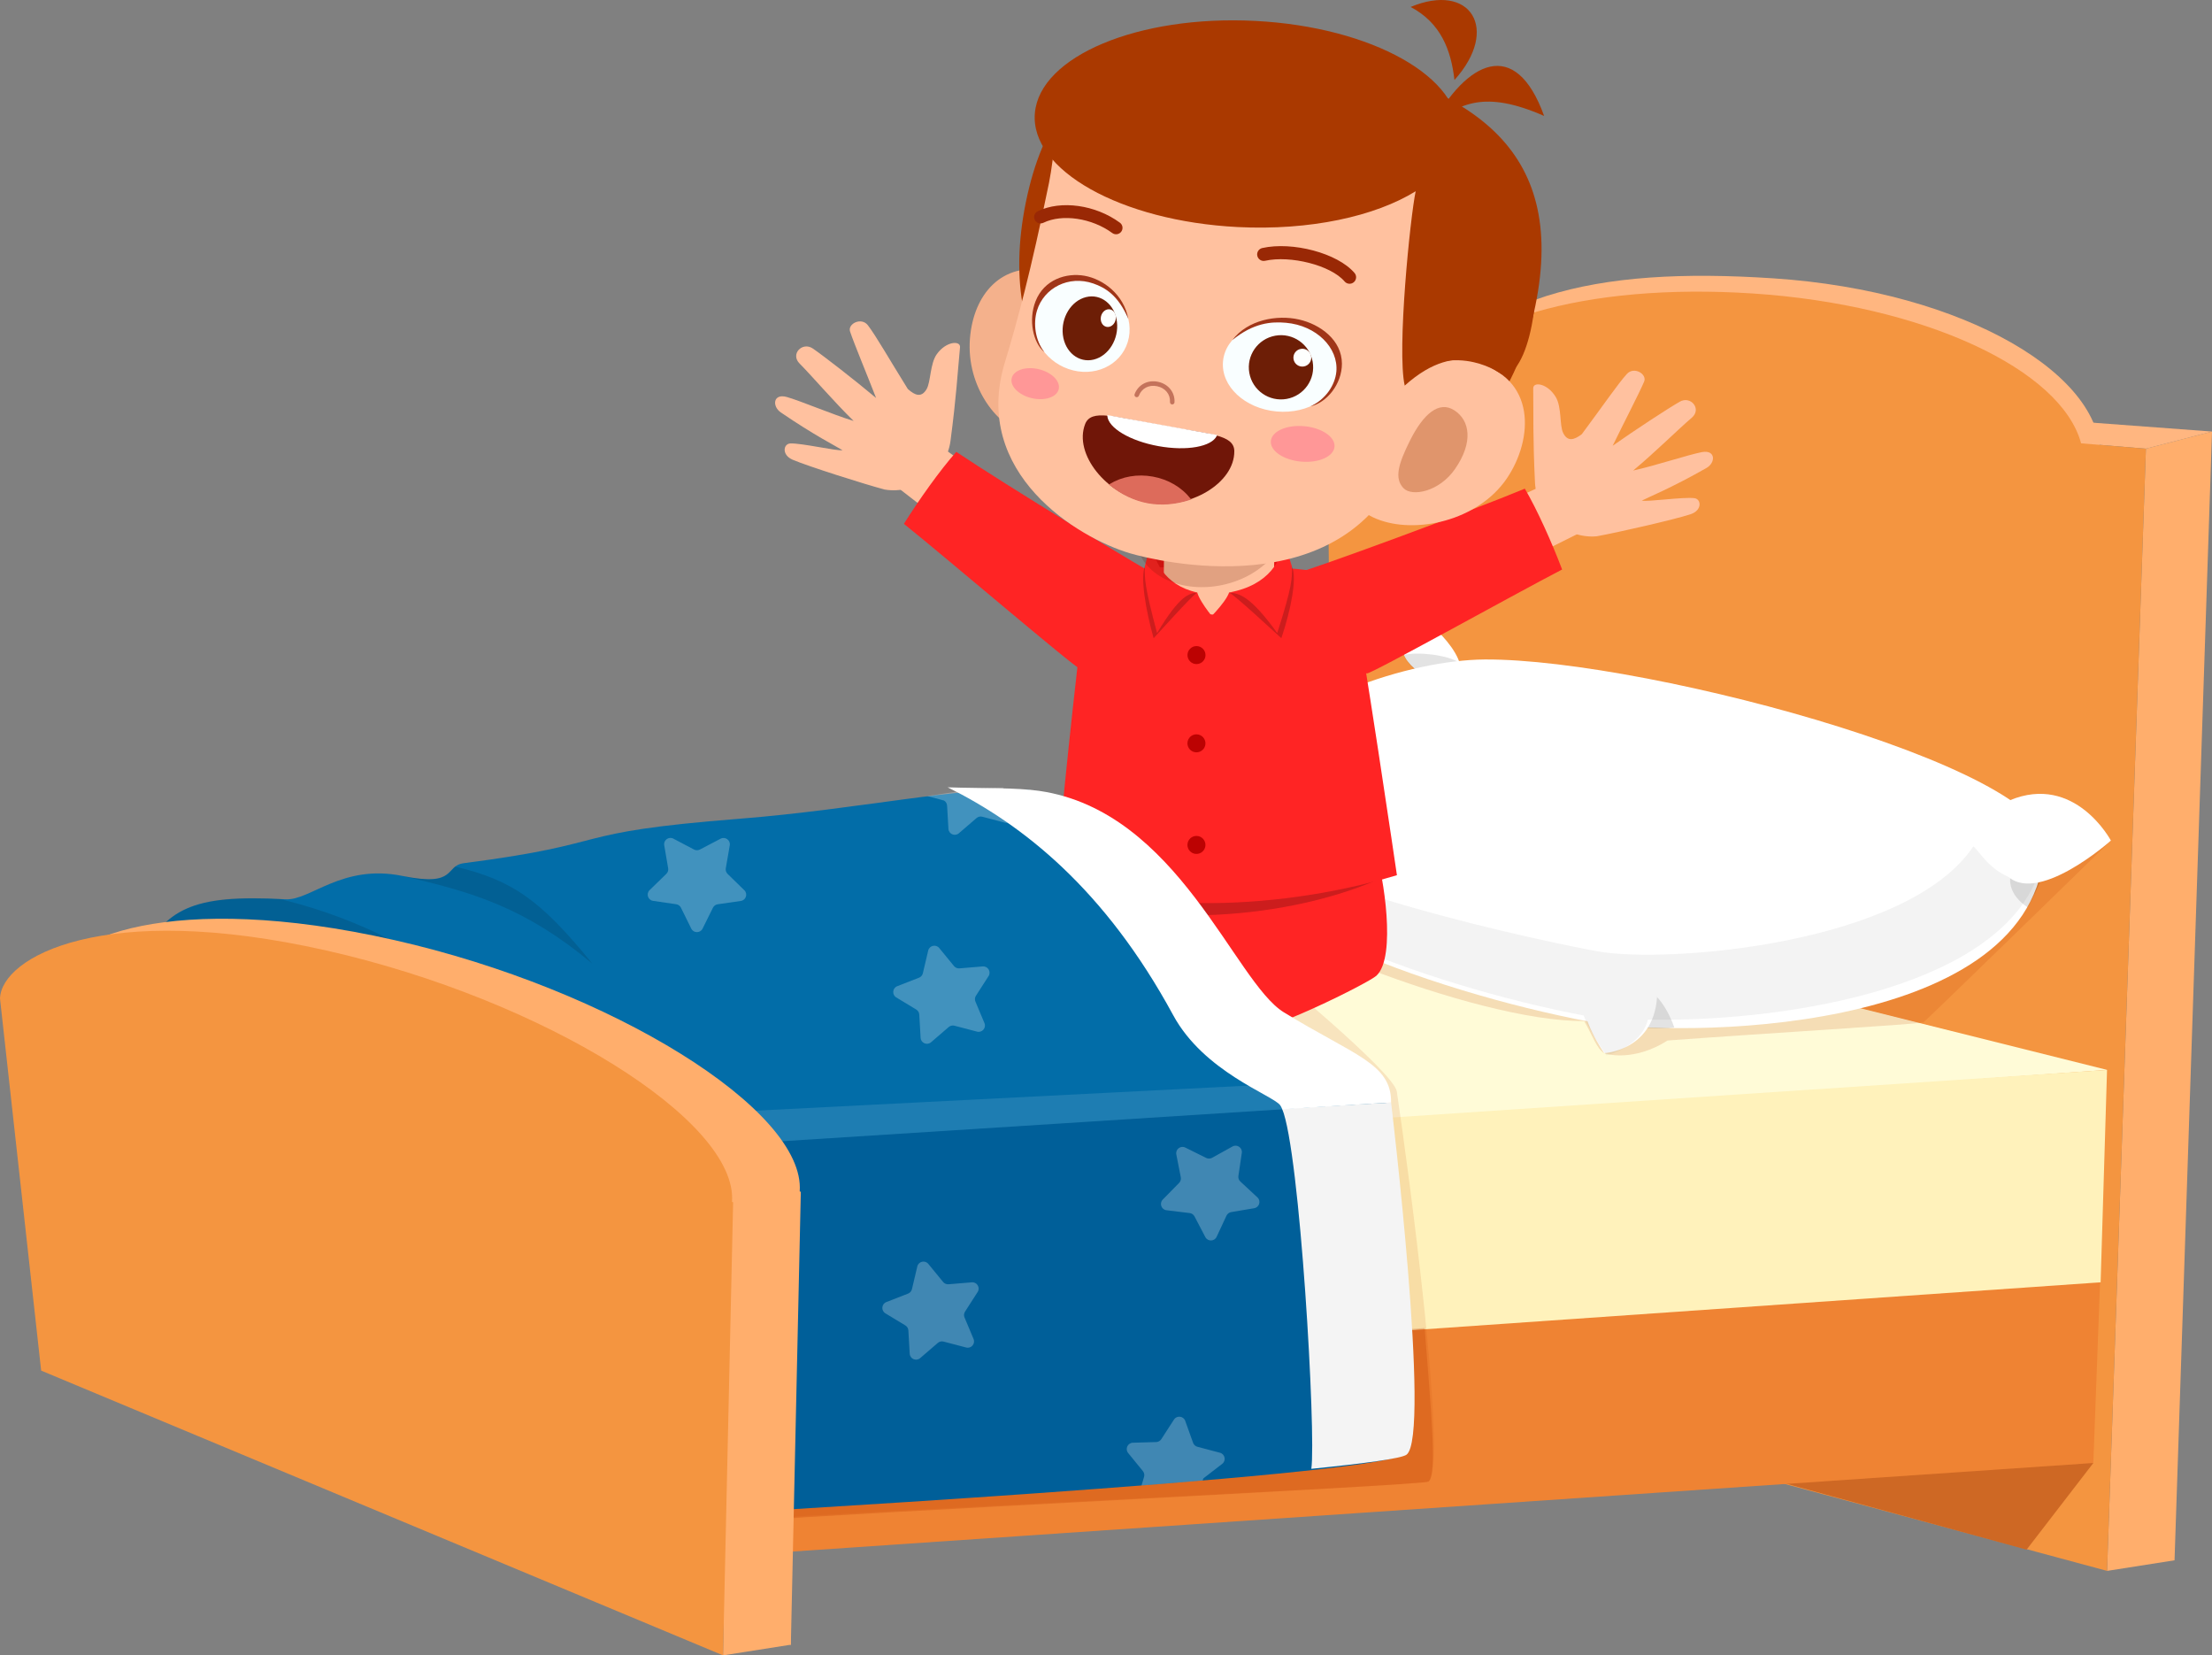 <svg width="409" height="306" viewBox="0 0 409 306" fill="none" xmlns="http://www.w3.org/2000/svg">
<rect x="0" y="0" width="409" height="306" fill="#808080" stroke="none"/>
<g clip-path="url(#clip0_2802_12374)">
<path d="M409 79.774L396.78 82.939L245.343 70.486L257.815 68.527L409 79.774Z" fill="#FFB680"/>
<path d="M388.274 85.141C386.869 100.596 357.536 119.615 322.789 116.464C288.039 113.314 257.759 88.918 261.499 73.857C263.505 65.78 276.815 57.593 285.898 54.726C297.447 51.08 311.38 50.359 327.902 51.452C363.522 53.807 389.681 69.686 388.274 85.141Z" fill="#FFB680"/>
<path d="M409 79.774L396.78 82.939L389.601 290.384L402.073 288.425L409 79.774Z" fill="#FFAE6C"/>
<path d="M384.795 81.954C381.138 68.29 355.697 56.317 324.063 54.249C293.034 52.22 268.598 59.484 262.919 71.931L245.342 70.487L247.283 252.002L389.601 290.383L396.78 82.939L384.795 81.954Z" fill="#F49540"/>
<path d="M247.885 162.369L9.438 179.565L144.325 215.37L389.594 197.77L247.885 162.369Z" fill="#FFFBD7"/>
<path d="M374.717 286.46L324.237 272.607L325.713 255.021L387.058 270.439L374.717 286.46Z" fill="#CE6824"/>
<path d="M387.058 270.439L126.912 288.143V250.418L388.463 232.714L387.058 270.439Z" fill="#EF8333"/>
<path d="M388.408 237.037L126.912 255.206V215.26L389.593 197.771L388.408 237.037Z" fill="#FFF2BB"/>
<path opacity="0.16" d="M390.306 155.383C390.306 155.383 376.569 157.452 370.375 156.674C368.946 156.494 367.325 156.587 365.503 157.085C365.274 157.147 365.081 157.277 364.864 157.364C353.565 144.187 293.076 128.72 268.126 128.876C266.919 128.884 224.117 144.067 220.726 156.356C220.447 156.325 220.165 156.299 219.877 156.326C217.002 156.603 212.875 160.249 212.875 160.249C212.875 160.249 220.654 164.793 224.651 163.663C228.981 170.981 272.737 188.951 292.911 188.737C294.486 191.427 295.207 193.846 296.617 194.672C297.044 194.921 302.177 196.262 308.343 192.339C327.728 190.914 353.292 189.422 355.625 188.998C355.863 188.955 390.305 155.382 390.305 155.382L390.306 155.383Z" fill="#BF3C02"/>
<path d="M259.516 120.896C260.928 124.687 268.749 128.379 269.823 126.025C272.264 120.672 261.753 113.154 261.753 113.154C261.753 113.154 258.104 117.107 259.516 120.897V120.896Z" fill="white"/>
<path opacity="0.11" d="M268.16 126.453C269.494 125.404 270.785 124.939 269.874 122.493C267.404 121.001 262.082 120.447 259.528 121.069C261.107 124.545 266.517 127.747 268.16 126.455V126.453Z" fill="black"/>
<path d="M293.829 188.847C264.734 183.359 220.576 167.728 224.422 151.467C224.225 148.955 227.112 143.79 228.358 142.14C237.931 129.467 260.574 121.995 274.542 121.907C304.853 121.716 385.035 143.431 377.932 158.068C374.39 191.502 310.137 191.924 293.829 188.847Z" fill="white"/>
<path opacity="0.11" d="M378.386 159.918C378.386 159.918 372.189 159.717 371.788 161.592C371.269 164.023 372.529 166.089 374.864 167.71C377.012 164.306 378.386 159.917 378.386 159.917V159.918ZM301.965 182.534C299.677 183.252 299.609 185.127 298.816 189.278C303.074 190.013 306.754 190.347 309.575 189.924C307.887 185.09 304.736 181.663 301.965 182.534ZM223.567 150.369C223.585 150.55 223.688 156.243 226.037 159.202C227.555 157.421 228.408 153.934 227.716 152.192C226.967 150.305 224.995 150.907 223.567 150.369Z" fill="black"/>
<path d="M293.14 184.543C294.413 181.274 304.095 176.614 306.425 183.466C306.228 194.228 296.618 194.673 296.618 194.673C296.618 194.673 291.868 187.811 293.141 184.543H293.14Z" fill="white"/>
<path opacity="0.05" d="M364.878 156.453C352.675 174.642 308.132 178.157 295.404 175.861C287.62 174.457 235.312 163.807 223.611 151.005C221.007 166.995 264.108 182.254 292.835 187.718C293.885 190.664 297.044 195.09 297.044 195.09C297.044 195.09 303.473 193.475 304.703 188.472C327.212 188.965 367.71 183.656 376.531 162.592C369.455 163.813 366.166 157.431 364.878 156.455V156.453Z" fill="black"/>
<path d="M371.568 147.952C366.652 150.006 368.372 158.701 370.781 161.512C376.255 167.898 390.307 155.383 390.307 155.383C390.307 155.383 383.673 142.892 371.57 147.951L371.568 147.952Z" fill="white"/>
<path d="M224.419 148.951C227.456 148.803 230.051 152.803 228.42 154.421C223.556 159.249 216.417 154.299 216.417 154.299C216.417 154.299 219.455 149.194 224.419 148.951Z" fill="white"/>
<path opacity="0.12" d="M142.226 215.304C144.879 231.572 141.422 275.477 140.651 280.802C150.81 279.78 263.17 274.572 264.112 273.885C267.821 271.176 260.438 216.313 258.273 201.772C257.74 198.183 234.394 179.044 234.394 179.044C234.394 179.044 141.755 212.412 142.225 215.304H142.226Z" fill="#BF3C02"/>
<path opacity="0.26" d="M143.236 254.106C142.868 268.532 141.756 278.352 141.374 280.999C151.532 279.977 263.171 274.573 264.113 273.885C265.788 272.662 264.604 260.719 263.424 245.493L143.236 254.106Z" fill="#BF3C02"/>
<path d="M259.257 268.906C253.614 273.071 126.912 280.133 126.912 280.133L125.431 211.242L256.436 203.801C256.436 203.801 263.784 265.565 259.257 268.906Z" fill="#005F99"/>
<path d="M237.503 99.863H213.045V109.004H237.503V99.863Z" fill="#E81313"/>
<path d="M170.498 80.004C186.821 92.045 208.077 105.974 212.653 108.556L203.685 119.339L163.296 88.035C162.257 87.169 169.406 79.199 170.498 80.004Z" fill="#FFC19F"/>
<path d="M176.819 83.527C173.817 86.888 169.881 92.443 167.129 96.837C175.193 103.293 198.952 123.625 199.746 123.656C208.015 123.976 215.726 108.597 216.498 107.832C211.687 105.432 185.547 89.384 176.818 83.529L176.819 83.527Z" fill="#FF2424"/>
<path d="M288.831 88.109C270.466 96.733 246.893 106.244 241.899 107.884L248.582 120.208L294.322 97.391C295.51 96.744 290.06 87.532 288.831 88.109Z" fill="#FFC19F"/>
<path d="M281.941 90.33C284.228 94.212 287 100.428 288.837 105.274C279.665 110.031 253.531 124.609 252.745 124.483C244.574 123.182 238.877 107.323 238.269 106.422C243.456 105.007 272.235 94.37 281.941 90.33Z" fill="#FF2424"/>
<path d="M254.495 180.367C253.098 181.651 234.178 191.238 228.013 191.374C208.099 191.815 184.145 175.148 171.298 175.148C174.481 172.992 185.319 167.444 196.872 160.963C203.877 157.034 237.295 158.58 254.421 157.748C255.709 161.455 258.284 176.887 254.496 180.367H254.495Z" fill="#FF2424"/>
<path opacity="0.2" d="M256.452 161.834C256.11 161.258 253.435 159.036 253.435 159.036C251.275 158.979 205.57 160.439 200.356 161.002C199.409 161.796 195.472 163.999 194.672 164.33C210.306 171.988 238.77 170.223 256.452 161.834Z" fill="black"/>
<path d="M195.355 161.076C206.721 168.565 234.348 168.969 258.292 161.783C258.292 161.783 251.982 118.707 249.606 106.892C236.783 103.359 212.88 104.335 201.136 106.33C199.433 121.403 197.349 138.813 195.355 161.076Z" fill="#FF2424"/>
<path d="M235.744 90.608L235.563 107.278C235.524 110.863 230.93 113.719 225.3 113.658C219.671 113.598 215.14 110.641 215.178 107.057L215.36 90.387L235.744 90.608Z" fill="#FFC19F"/>
<path d="M235.788 114.799L222.953 114.967C222.953 114.967 226.529 111.592 227.267 109.52C227.601 109.541 228.281 109.568 230.077 109.278C230.654 109.749 235.788 114.799 235.788 114.799Z" fill="#FF2424"/>
<path opacity="0.2" d="M236.921 117.978C238.684 112.745 239.877 106.812 238.857 104.656C238.857 104.656 237.417 103.399 237.096 103.161C236.278 106.293 231.872 109.338 227.267 109.519C228.698 110.34 235.92 117.101 236.921 117.977V117.978Z" fill="black"/>
<path d="M236.159 117.018C238.948 108.366 238.959 106.785 238.858 104.657C238.858 104.657 237.515 100.315 237.406 99.806C237.087 103.432 234.718 108.165 227.269 109.52C229.026 109.722 231.012 109.883 236.16 117.018H236.159Z" fill="#FF2424"/>
<path d="M214.253 114.799L224.965 114.967C224.965 114.967 221.98 111.592 221.365 109.52C221.087 109.541 220.518 109.568 219.019 109.278C218.537 109.749 214.253 114.799 214.253 114.799Z" fill="#FF2424"/>
<path opacity="0.2" d="M213.306 117.978C211.834 112.745 210.838 106.812 211.69 104.656C211.69 104.656 212.891 103.399 213.161 103.161C213.843 106.293 217.521 109.338 221.363 109.519C220.169 110.34 214.141 117.101 213.306 117.977V117.978Z" fill="black"/>
<path d="M213.942 117.018C211.615 108.366 211.605 106.785 211.69 104.657C211.69 104.657 212.812 100.315 212.902 99.806C213.169 103.432 215.146 108.165 221.364 109.52C219.897 109.722 218.24 109.883 213.944 117.018H213.942Z" fill="#FF2424"/>
<path opacity="0.19" d="M237.582 94.827C237.42 94.096 237.11 93.433 236.751 92.795C229.189 94.294 217.99 97.138 210.206 99.914C210.229 100.242 210.175 100.569 210.248 100.896C211.506 106.549 218.646 109.774 226.194 108.098C233.742 106.423 238.841 100.481 237.582 94.828V94.827Z" fill="#601805"/>
<path d="M222.41 122.271C223.061 121.622 223.061 120.568 222.41 119.918C221.759 119.268 220.704 119.268 220.053 119.918C219.402 120.568 219.402 121.622 220.053 122.271C220.704 122.921 221.759 122.921 222.41 122.271Z" fill="#BC0202"/>
<path d="M222.846 137.791C223.057 136.896 222.502 136 221.606 135.789C220.71 135.578 219.813 136.132 219.601 137.026C219.39 137.921 219.945 138.817 220.841 139.028C221.736 139.239 222.634 138.685 222.846 137.791Z" fill="#BC0202"/>
<path d="M222.845 156.569C223.057 155.675 222.502 154.778 221.606 154.567C220.71 154.356 219.812 154.91 219.601 155.805C219.389 156.699 219.944 157.595 220.84 157.807C221.736 158.018 222.634 157.464 222.845 156.569Z" fill="#BC0202"/>
<path d="M179.341 62.606C178.646 71.482 184.465 79.24 190.384 80.412C196.302 81.585 199.608 75.253 201.221 67.027C202.833 58.802 199.344 51.162 193.423 50.01C185.326 48.437 179.996 54.26 179.341 62.606Z" fill="#F4B18C"/>
<path d="M189.694 37.314C183.641 66.909 200.429 84.199 227.751 89.77C255.073 95.34 277.835 86.114 283.889 56.518C289.942 26.922 271.31 15.964 243.988 10.393C216.665 4.823 195.749 7.718 189.696 37.314H189.694Z" fill="#AA3900"/>
<path d="M196.711 19.436C195.303 21.053 194.969 28.865 193.963 33.788C190.607 50.194 188.076 59.521 185.795 67.01C179.547 87.513 199.353 99.441 208.923 102.272C213.966 103.764 248.039 112.035 259.306 85.848C265.301 71.912 273.842 53.601 272.948 47.856C269.924 28.46 265.325 18.966 242.734 14.361C221.603 10.052 207.808 6.685 196.711 19.436Z" fill="#FFC19F"/>
<path d="M278.584 88.484C273.265 96.282 261.683 98.848 254.498 95.904C247.31 92.96 248.072 85.54 251.958 77.675C255.845 69.81 265.034 65.179 272.577 66.977C284.107 69.727 283.586 81.154 278.584 88.484Z" fill="#FFC19F"/>
<path d="M269.019 86.717C266.091 90.926 261.087 91.861 259.523 90.253C257.765 88.445 258.552 85.769 260.682 81.489C263.171 76.491 266.065 74.04 268.88 75.832C271.806 77.696 272.464 81.765 269.019 86.718V86.717Z" fill="#E0956C"/>
<path d="M234.979 81.522C234.814 83.329 237.316 85.034 240.567 85.33C243.818 85.625 246.585 84.4 246.75 82.592C246.915 80.785 244.413 79.08 241.164 78.785C237.913 78.49 235.146 79.716 234.981 81.522H234.979Z" fill="#FF9797"/>
<path d="M187.063 69.912C186.718 71.393 188.385 73.046 190.787 73.605C193.187 74.162 195.414 73.412 195.759 71.932C196.104 70.451 194.437 68.798 192.037 68.24C189.636 67.683 187.41 68.431 187.063 69.913V69.912Z" fill="#FF9797"/>
<path d="M247.47 68.726C247.054 73.309 241.941 76.594 236.049 76.061C230.158 75.528 225.718 71.38 226.135 66.796C226.551 62.211 231.664 58.928 237.556 59.461C243.448 59.993 247.887 64.141 247.471 68.726H247.47Z" fill="#F9FEFF"/>
<path d="M242.284 75.122C245.072 73.872 246.862 71.211 247.092 68.69C247.489 64.322 243.46 60.178 237.787 59.667C235.022 59.418 231.762 59.689 227.847 62.876C230.706 59.09 236.126 58.148 240.156 59.053C244.15 59.949 248.113 62.881 248.122 67.229C248.13 70.998 245.316 74.451 242.284 75.121V75.122Z" fill="#A03518"/>
<path d="M242.708 66.848C243.287 70.076 241.136 73.162 237.903 73.741C234.67 74.319 231.58 72.172 231 68.944C230.421 65.716 232.571 62.63 235.805 62.052C239.038 61.473 242.128 63.622 242.708 66.848Z" fill="#6D1E06"/>
<path d="M242.426 65.828C242.586 66.723 241.99 67.58 241.093 67.74C240.196 67.899 239.338 67.305 239.178 66.409C239.018 65.513 239.613 64.656 240.511 64.497C241.408 64.337 242.266 64.932 242.426 65.828Z" fill="#FEFFFE"/>
<path d="M191.44 57.301C190.102 61.697 192.842 66.582 197.56 68.213C202.279 69.843 207.188 67.602 208.528 63.205C209.866 58.809 207.125 53.924 202.406 52.293C197.688 50.663 192.778 52.906 191.44 57.301Z" fill="#F9FEFF"/>
<path d="M193.109 65.096C191.418 62.933 191.006 59.824 191.741 57.406C193.017 53.217 197.609 50.831 202.152 52.404C204.366 53.17 206.772 54.595 208.627 58.959C207.799 54.422 203.976 51.596 200.553 50.98C197.16 50.37 193.057 51.658 191.477 55.681C190.108 59.17 191.021 63.383 193.108 65.096H193.109Z" fill="#A03518"/>
<path d="M206.522 59.471C206.913 62.66 204.993 65.793 202.232 66.468C199.472 67.144 196.917 65.105 196.526 61.916C196.135 58.726 198.055 55.594 200.815 54.918C203.575 54.243 206.131 56.281 206.522 59.471Z" fill="#6D1E06"/>
<path d="M206.313 58.465C206.422 59.349 205.889 60.219 205.123 60.406C204.357 60.593 203.648 60.028 203.539 59.144C203.43 58.259 203.964 57.389 204.729 57.202C205.495 57.015 206.204 57.58 206.313 58.465Z" fill="#FEFFFE"/>
<path d="M192.072 41.258C192.346 41.334 192.643 41.315 192.918 41.182C196.407 39.488 201.889 40.305 205.662 43.077C206.18 43.463 206.933 43.351 207.323 42.823C207.712 42.295 207.598 41.553 207.068 41.163C202.56 37.857 196.168 36.96 191.876 39.05C191.287 39.336 191.041 40.046 191.329 40.636C191.482 40.952 191.758 41.168 192.072 41.258Z" fill="#992805"/>
<path d="M249.372 52.442C249.701 52.488 250.047 52.399 250.319 52.167C250.828 51.736 250.89 50.973 250.458 50.466C247.316 46.773 238.952 44.607 233.395 45.849C232.742 45.995 232.332 46.641 232.477 47.29C232.623 47.94 233.267 48.352 233.921 48.206C238.578 47.166 246.063 49.026 248.615 52.027C248.815 52.263 249.085 52.403 249.372 52.442Z" fill="#992805"/>
<path d="M209.707 86.805C207.595 86.058 206.151 84.572 205.751 82.669C205.68 82.327 205.9 81.992 206.241 81.919C206.581 81.853 206.921 82.067 206.992 82.409C207.36 84.156 208.947 85.453 211.211 85.903C213.693 86.384 216.97 85.725 218.692 83.162C218.887 82.872 219.281 82.795 219.572 82.99C219.863 83.184 219.94 83.578 219.745 83.87C217.697 86.914 213.862 87.707 210.968 87.146C210.526 87.06 210.105 86.945 209.707 86.805Z" fill="#994E37"/>
<path d="M210.1 73.415C210.297 73.454 210.501 73.349 210.575 73.155C211.102 71.777 212.422 71.084 213.932 71.392C215.453 71.702 216.416 72.878 216.33 74.318C216.316 74.549 216.494 74.748 216.724 74.76C216.954 74.774 217.153 74.598 217.167 74.368C217.276 72.524 216.015 70.963 214.1 70.571C212.195 70.183 210.463 71.1 209.791 72.853C209.707 73.07 209.817 73.312 210.033 73.395L210.1 73.415Z" fill="#C4735B"/>
<path d="M282.074 42.45C278.331 33.233 274.216 27.503 268.83 27.761C269.201 26.839 269.482 25.896 269.565 24.919C270.465 14.398 253.687 4.97 232.089 3.866C210.49 2.757 192.249 10.39 191.348 20.915C190.447 31.435 207.227 40.862 228.822 41.97C242.201 42.654 254.28 39.983 261.76 35.352C260.759 40.028 258.26 64.742 259.733 71.283C270.091 61.98 276.634 68.964 277.848 69.212C282.187 70.096 286.4 53.11 282.073 42.451L282.074 42.45Z" fill="#AA3900"/>
<path d="M264.766 23.126C269.863 19.139 274.472 16.585 285.511 21.434C280.178 6.641 271.146 11.372 264.766 23.126ZM260.827 1.286C266.389 4.236 268.29 9.193 268.931 14.791C277.406 5.377 271.889 -3.359 260.827 1.286Z" fill="#AA3900"/>
<path d="M228.225 83.395C228.196 80.314 223.472 80.254 215.997 78.846C215.606 78.773 214.083 78.497 213.691 78.428C206.197 77.12 201.755 75.518 200.641 78.391C198.495 83.925 204.582 91.499 212.179 92.902L212.31 92.925C219.916 94.282 228.281 89.33 228.224 83.396L228.225 83.395Z" fill="#701608"/>
<path d="M212.326 93.05L212.195 93.027C209.731 92.571 207.302 91.409 205.161 89.671L205.03 89.568L205.173 89.482C207.469 88.073 210.307 87.581 213.163 88.099C216.014 88.617 218.497 90.074 220.155 92.2L220.258 92.332L220.1 92.382C217.478 93.256 214.79 93.489 212.328 93.052L212.326 93.05Z" fill="#DD6B5B"/>
<path d="M214.187 82.467C208.957 81.518 204.897 79.11 204.743 76.862L204.736 76.725L225.058 80.412L225.002 80.537C224.062 82.587 219.413 83.415 214.187 82.467Z" fill="white"/>
<path d="M175.745 81.524C176.844 73.18 177.019 69.345 177.508 64.193C177.628 62.924 174.956 63.038 173.218 65.464C171.95 67.234 172.113 70.606 171.322 71.945C170.371 73.555 169.19 73.107 167.853 71.903C164.339 66.259 162.023 62.163 160.478 60.133C159.279 58.557 156.693 59.841 157.177 61.282C157.987 63.694 160.252 69.088 161.99 73.568C158.109 70.309 152.402 65.878 150.306 64.432C148.381 63.105 146.071 65.431 147.852 67.21C150.024 69.379 154.153 74.215 157.836 77.816C153.959 76.635 147.862 74.042 145.456 73.379C142.95 72.689 142.718 75.104 144.374 76.237C150.571 80.473 154.605 82.488 155.784 83.226C154.635 83.386 148.15 81.876 146.121 81.976C144.826 82.04 144.497 84.101 146.568 84.985C149.405 86.195 159.711 89.465 163.577 90.494C169.417 91.472 175.012 87.084 175.745 81.521V81.524Z" fill="#FFC19F"/>
<path d="M283.818 89.193C283.414 80.788 283.556 76.951 283.494 71.777C283.478 70.502 286.133 70.835 287.664 73.396C288.781 75.264 288.341 78.612 289.02 80.012C289.834 81.694 291.049 81.347 292.48 80.256C296.448 74.921 299.095 71.031 300.802 69.135C302.127 67.663 304.598 69.155 303.998 70.552C302.991 72.889 300.288 78.078 298.186 82.4C302.322 79.473 308.376 75.525 310.584 74.257C312.612 73.093 314.722 75.602 312.8 77.229C310.457 79.212 305.941 83.69 301.975 86.977C305.936 86.12 312.226 84.037 314.68 83.575C317.234 83.094 317.267 85.519 315.52 86.513C308.995 90.224 304.808 91.898 303.572 92.539C304.704 92.793 311.292 91.821 313.305 92.089C314.59 92.26 314.748 94.34 312.611 95.05C309.685 96.024 299.141 98.433 295.203 99.14C289.303 99.633 284.089 94.799 283.818 89.195V89.193Z" fill="#FFC19F"/>
<path d="M136.793 151.343C103.828 153.936 114.737 155.823 85.806 159.556C82.055 160.041 84.699 164.009 74.391 161.915C63.272 159.654 57.383 166.481 52.84 166.237C34.844 165.271 30.896 168.202 25.878 177.044C8.676 207.354 123.726 212.292 123.726 212.292L256.437 203.803C256.535 196.566 249.614 195.091 236.822 187.134C227.725 181.474 207.488 151.117 190.041 145.993C177.628 145.356 158.433 149.642 136.793 151.343Z" fill="#026DA8"/>
<path opacity="0.11" d="M255.279 199.43L98.754 207.4L95.978 214.054C95.978 214.054 255.55 203.933 256.435 203.801C256.5 201.204 255.277 199.43 255.277 199.43H255.279Z" fill="white"/>
<path opacity="0.12" d="M84.129 160.177C82.202 162.529 80.876 163.113 74.711 161.999C87.495 164.936 97.122 167.793 109.51 178.12C99.849 166.204 94.621 162.688 84.129 160.177Z" fill="black"/>
<path opacity="0.12" d="M30.157 170.853C47.122 173.083 77.164 175.078 91.168 186.632C77.406 174.453 62.726 168.819 51.758 166.191C43.832 165.826 35.718 165.647 30.157 170.853Z" fill="black"/>
<path opacity="0.25" d="M173.664 175.248L176.399 178.584C176.643 178.88 177.016 179.039 177.4 179.006L181.703 178.648C182.667 178.568 183.305 179.626 182.783 180.439L180.45 184.067C180.243 184.389 180.207 184.793 180.356 185.146L182.027 189.122C182.401 190.012 181.591 190.944 180.655 190.699L176.479 189.605C176.108 189.507 175.712 189.599 175.42 189.849L172.15 192.664C171.417 193.295 170.279 192.813 170.222 191.849L169.974 187.545C169.952 187.162 169.742 186.815 169.414 186.616L165.722 184.381C164.895 183.88 165.002 182.649 165.903 182.299L169.926 180.732C170.283 180.592 170.55 180.286 170.637 179.913L171.625 175.718C171.846 174.777 173.051 174.498 173.664 175.246V175.248Z" fill="white"/>
<path opacity="0.25" d="M174.557 147.985C174.886 148.185 175.095 148.532 175.117 148.915L175.367 153.218C175.422 154.182 176.561 154.664 177.294 154.034L180.565 151.218C180.855 150.968 181.251 150.876 181.623 150.974L185.8 152.068C186.735 152.314 187.546 151.381 187.172 150.49L185.5 146.514C185.373 146.21 185.443 145.879 185.581 145.583C181.296 145.524 176.289 146.467 171.468 147.151L174.559 147.985H174.557Z" fill="white"/>
<path opacity="0.25" d="M105.444 188.424L108.18 191.76C108.423 192.056 108.796 192.214 109.18 192.182L113.483 191.824C114.447 191.743 115.084 192.802 114.562 193.613L112.229 197.242C112.022 197.564 111.986 197.968 112.135 198.321L113.807 202.296C114.182 203.187 113.37 204.119 112.435 203.875L108.259 202.781C107.888 202.683 107.492 202.774 107.202 203.025L103.931 205.84C103.199 206.471 102.06 205.989 102.004 205.025L101.754 200.721C101.732 200.338 101.522 199.991 101.195 199.792L97.502 197.556C96.676 197.056 96.782 195.825 97.683 195.475L101.706 193.908C102.065 193.768 102.33 193.462 102.418 193.089L103.406 188.893C103.627 187.953 104.832 187.674 105.445 188.421L105.444 188.424Z" fill="white"/>
<path opacity="0.25" d="M46.463 174.207L50.453 175.854C50.808 176 51.213 175.963 51.534 175.753L55.156 173.405C55.968 172.88 57.03 173.51 56.954 174.473L56.618 178.772C56.588 179.153 56.748 179.526 57.047 179.768L60.403 182.482C61.155 183.089 60.882 184.293 59.942 184.52L55.744 185.529C55.37 185.619 55.065 185.887 54.927 186.244L53.38 190.269C53.033 191.171 51.802 191.283 51.296 190.461L49.038 186.787C48.837 186.461 48.488 186.252 48.105 186.233L43.793 186.006C42.828 185.955 42.339 184.821 42.967 184.086L45.769 180.806C46.019 180.515 46.108 180.119 46.009 179.749L44.892 175.586C44.641 174.653 45.571 173.839 46.464 174.208L46.463 174.207Z" fill="white"/>
<path opacity="0.25" d="M124.509 155.03L128.329 157.039C128.669 157.217 129.075 157.218 129.415 157.039L133.239 155.036C134.095 154.588 135.096 155.314 134.932 156.266L134.198 160.513C134.133 160.891 134.259 161.277 134.533 161.544L137.623 164.557C138.314 165.231 137.932 166.405 136.975 166.543L132.7 167.159C132.321 167.213 131.992 167.451 131.822 167.796L129.908 171.659C129.48 172.524 128.242 172.524 127.815 171.657L125.908 167.79C125.739 167.446 125.41 167.207 125.03 167.151L120.758 166.528C119.801 166.388 119.42 165.213 120.113 164.541L123.207 161.534C123.482 161.267 123.608 160.881 123.543 160.503L122.817 156.253C122.655 155.301 123.655 154.577 124.511 155.026L124.509 155.03Z" fill="white"/>
<path opacity="0.25" d="M219.163 212.131L223.03 214.048C223.374 214.219 223.78 214.209 224.116 214.023L227.89 211.929C228.735 211.459 229.753 212.162 229.612 213.117L228.98 217.381C228.924 217.76 229.058 218.143 229.339 218.405L232.5 221.341C233.208 221.999 232.852 223.182 231.899 223.343L227.642 224.061C227.263 224.126 226.941 224.371 226.778 224.719L224.957 228.628C224.55 229.504 223.313 229.532 222.865 228.676L220.865 224.856C220.688 224.516 220.354 224.286 219.973 224.239L215.687 223.717C214.727 223.6 214.318 222.434 214.995 221.745L218.017 218.666C218.285 218.392 218.402 218.004 218.329 217.628L217.501 213.397C217.315 212.449 218.299 211.701 219.165 212.131H219.163Z" fill="white"/>
<path opacity="0.25" d="M171.65 233.64L174.385 236.976C174.629 237.272 175.002 237.431 175.386 237.399L179.689 237.041C180.653 236.96 181.29 238.018 180.767 238.83L178.435 242.458C178.228 242.78 178.192 243.184 178.341 243.537L180.011 247.513C180.386 248.404 179.576 249.335 178.64 249.09L174.463 247.996C174.091 247.898 173.696 247.99 173.405 248.24L170.134 251.055C169.402 251.686 168.263 251.204 168.207 250.24L167.957 245.936C167.935 245.554 167.725 245.207 167.398 245.007L163.705 242.772C162.879 242.271 162.985 241.041 163.887 240.69L167.909 239.124C168.266 238.984 168.533 238.678 168.62 238.305L169.608 234.109C169.829 233.168 171.034 232.889 171.647 233.637L171.65 233.64Z" fill="white"/>
<path opacity="0.25" d="M130.515 272.521L132.443 276.378C132.615 276.721 132.945 276.958 133.325 277.011L137.6 277.611C138.558 277.746 138.946 278.918 138.257 279.596L135.179 282.62C134.906 282.889 134.782 283.275 134.849 283.652L135.598 287.897C135.766 288.848 134.769 289.579 133.91 289.133L130.079 287.144C129.738 286.967 129.332 286.969 128.993 287.149L125.18 289.172C124.326 289.625 123.322 288.905 123.482 287.952L124.192 283.699C124.256 283.321 124.129 282.936 123.852 282.669L120.747 279.674C120.051 279.004 120.428 277.827 121.385 277.684L125.654 277.045C126.034 276.988 126.362 276.749 126.531 276.403L128.423 272.528C128.848 271.661 130.084 271.655 130.516 272.518L130.515 272.521Z" fill="white"/>
<path opacity="0.25" d="M225.991 270.594C226.757 270.004 226.511 268.794 225.577 268.546L221.403 267.442C221.032 267.344 220.733 267.069 220.602 266.708L219.148 262.65C218.823 261.742 217.593 261.599 217.069 262.411L214.727 266.033C214.518 266.355 214.165 266.554 213.781 266.566L209.466 266.693C208.499 266.722 207.985 267.844 208.594 268.593L211.321 271.936C211.563 272.233 211.644 272.631 211.536 272.998L211.069 274.592C214.948 274.288 218.728 273.981 222.371 273.672C222.448 273.523 222.437 273.335 222.573 273.23L225.99 270.594H225.991Z" fill="white"/>
<path d="M146.204 283.13L134.037 286.296L133.693 306L146.204 304.03V283.13Z" fill="#FFAE6C"/>
<path d="M147.866 220.241C148.979 205.234 113.055 182.852 72.894 173.774C31.566 164.433 10.508 173.652 10.287 181.275L20.128 251.423L146.227 304.077L148.073 220.299L147.867 220.241H147.866Z" fill="#FFAE6C"/>
<path d="M135.349 222.177C136.462 207.169 100.538 184.788 60.377 175.71C19.048 166.368 0.221 176.963 0 184.586L7.609 253.359L133.693 306L135.555 222.235L135.349 222.177Z" fill="#F49540"/>
<path d="M237.06 204.966C240.348 212.641 243.371 265.246 242.464 271.516C252.623 270.493 259.122 269.594 260.064 268.906C264.639 265.567 257.214 203.801 257.214 203.801L237.06 204.965V204.966Z" fill="#F4F4F4"/>
<path d="M237.386 187.133C228.193 181.475 217.842 149.933 192.18 146.199C187.886 145.574 182.035 145.755 175.231 145.541C189.118 152.425 204.304 164.392 216.92 187.654C222.594 198.119 235.163 202.37 236.684 204.274C236.82 204.443 236.955 204.722 237.091 205.051L257.212 203.8C257.311 196.562 250.316 195.089 237.385 187.131L237.386 187.133Z" fill="white"/>
</g>
<defs>
<clipPath id="clip0_2802_12374">
<rect width="409" height="306" fill="white"/>
</clipPath>
</defs>
</svg>
